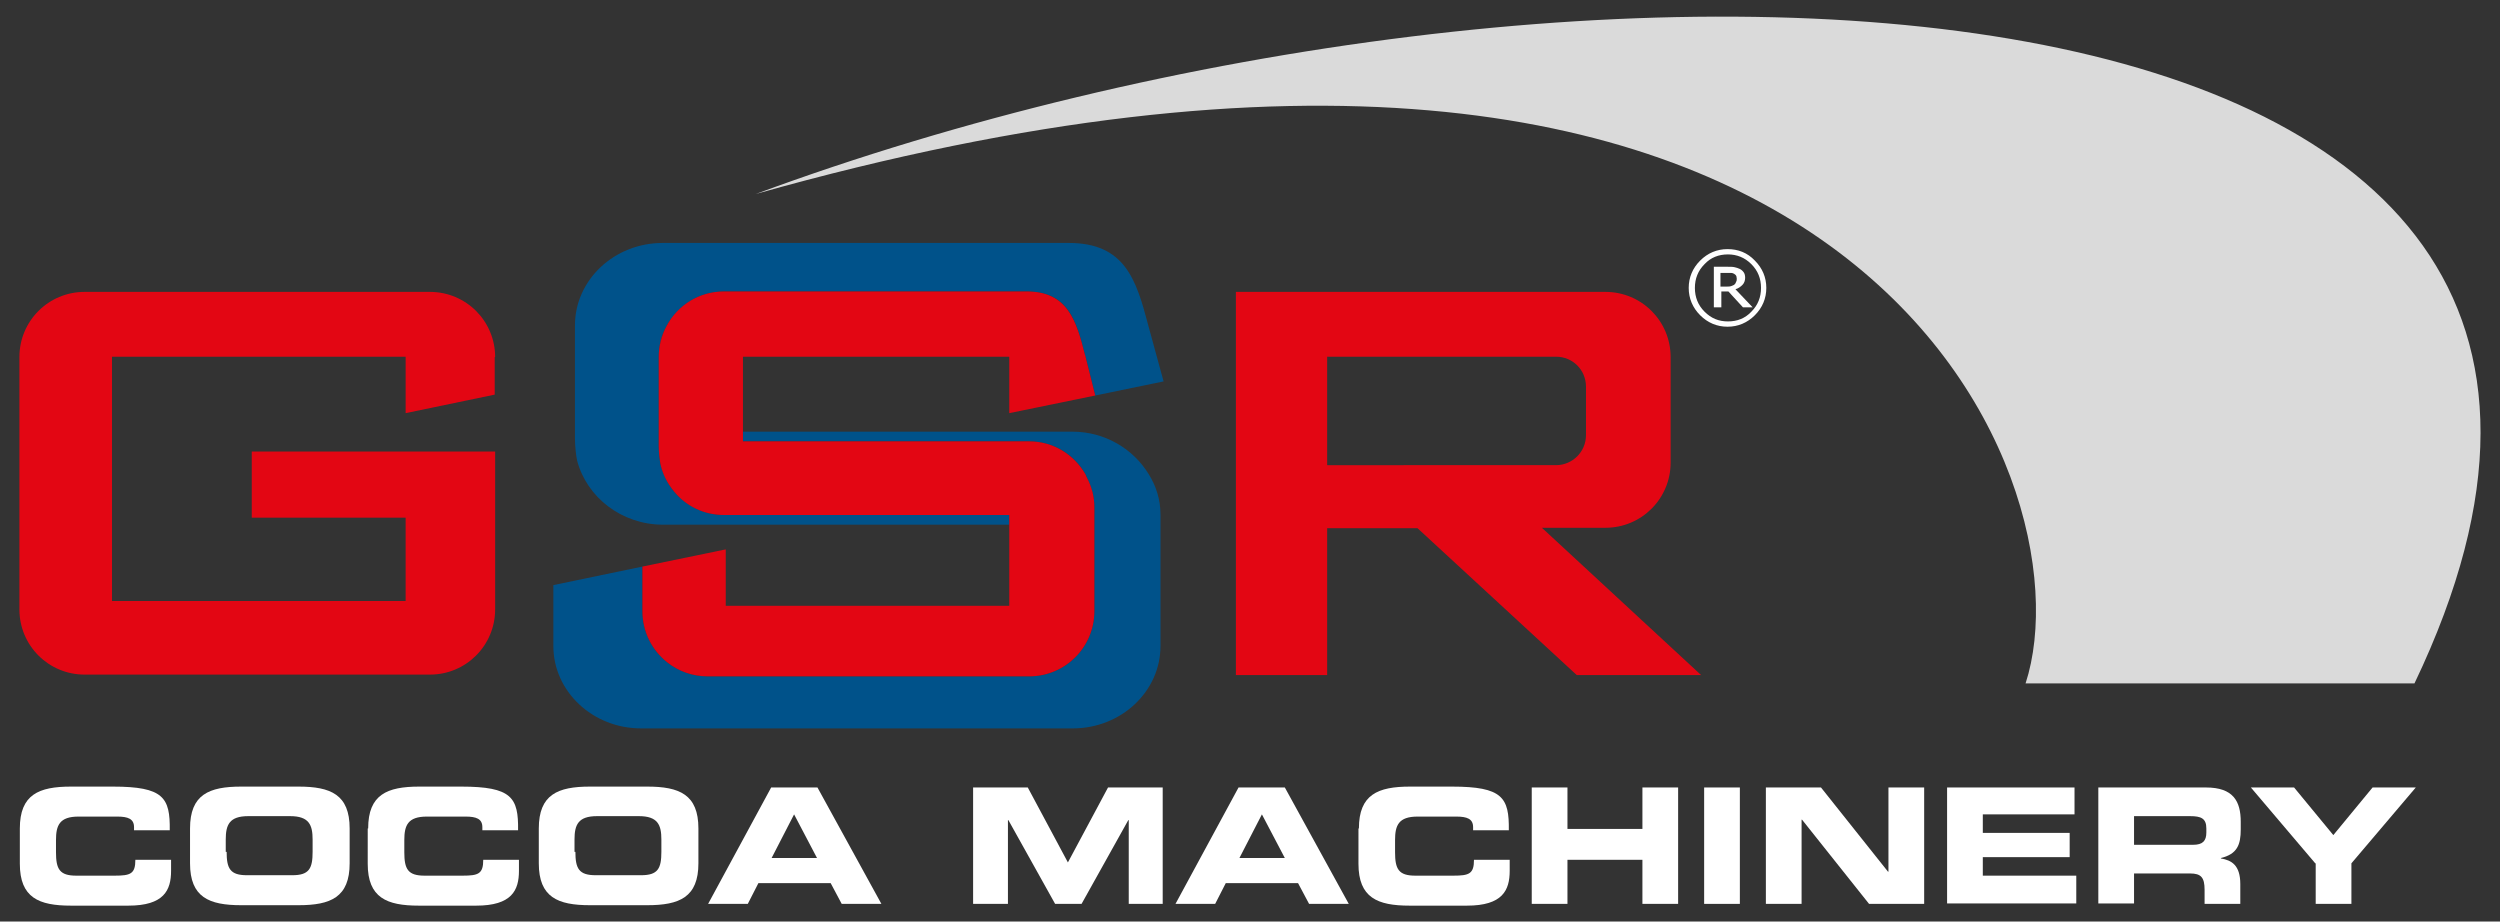 <?xml version="1.0" encoding="utf-8"?>
<!-- Generator: Adobe Illustrator 27.3.1, SVG Export Plug-In . SVG Version: 6.00 Build 0)  -->
<svg version="1.1" id="Livello_1" xmlns="http://www.w3.org/2000/svg" xmlns:xlink="http://www.w3.org/1999/xlink" x="0px" y="0px"
	 viewBox="0 0 567 209" style="enable-background:new 0 0 567 209;" xml:space="preserve">
<rect x="0" y="0" width="567" height="209" fill="#333333" stroke="none"/>
<style type="text/css">
	.st0{fill:#DADADA;}
	.st1{fill:#FFFFFF;}
	.st2{fill:#E30613;}
	.st3{fill:none;}
	.st4{fill:#00528A;}
</style>
<g>
	<g>
		<path class="st0" d="M171.4,44c185.5-68.6,458.2-60.4,376.2,111h-88.2C474.5,108.6,421.6-26.6,171.4,44"/>
		<path class="st1" d="M393.9,63.2c0-0.2-0.1-0.5-0.1-0.6c-0.1-0.2-0.2-0.3-0.5-0.5c-0.2-0.1-0.4-0.2-0.7-0.2c-0.2,0-0.5,0-0.9,0
			h-1.5v3.1h1.3c0.4,0,0.8,0,1.1-0.1c0.3-0.1,0.5-0.2,0.7-0.3c0.2-0.2,0.4-0.4,0.4-0.6C393.9,63.7,393.9,63.5,393.9,63.2
			 M397.5,69.7h-2.2l-3.3-3.6h-1.6v3.6h-1.7v-9.2h3.1c0.6,0,1.2,0,1.6,0.1c0.4,0.1,0.8,0.2,1.2,0.4c0.4,0.2,0.7,0.5,0.9,0.8
			c0.2,0.3,0.3,0.7,0.3,1.2c0,0.6-0.2,1.2-0.6,1.6c-0.4,0.4-0.9,0.8-1.6,1L397.5,69.7z M399.4,65.3c0-2.1-0.7-3.9-2.2-5.4
			c-1.5-1.5-3.3-2.2-5.3-2.2c-2.1,0-3.9,0.7-5.3,2.2c-1.5,1.5-2.2,3.3-2.2,5.4c0,2.1,0.7,3.9,2.2,5.4c1.5,1.5,3.2,2.2,5.3,2.2
			c2.1,0,3.9-0.7,5.3-2.2C398.7,69.2,399.4,67.4,399.4,65.3 M400.6,65.3c0,2.4-0.9,4.5-2.6,6.2c-1.7,1.7-3.8,2.6-6.2,2.6
			c-2.4,0-4.5-0.9-6.2-2.6c-1.7-1.7-2.6-3.8-2.6-6.2c0-2.4,0.9-4.5,2.6-6.2c1.7-1.7,3.8-2.6,6.2-2.6c2.4,0,4.5,0.8,6.2,2.6
			C399.7,60.8,400.6,62.9,400.6,65.3"/>
		<path class="st2" d="M301,105.6V80.9h51.9c3.8,0,6.8,3,6.8,6.8v11c0,3.8-3.1,6.8-6.8,6.8H301z M349.7,119.7h14.4
			c8.2,0,14.8-6.6,14.8-14.8V81c0-8.2-6.6-14.8-14.8-14.8h-83.8l0,86.9H301v-33.3h20.5l36.1,33.3h28.2L349.7,119.7z"/>
		<path class="st1" d="M4.5,187.9c0-7.7,4.3-9.5,11.6-9.5h9.5c11.5,0,13,2.5,12.9,9.9h-8.1v-0.7c0-1.9-1.4-2.4-3.8-2.4h-8.8
			c-4.3,0-5.1,2-5.1,5.3v2.8c0,3.8,0.8,5.3,4.6,5.3H26c3.6,0,4.7-0.4,4.7-3.6h8.1v2.5c0,4.4-1.6,7.9-9.7,7.9h-13
			c-7.3,0-11.6-1.8-11.6-9.5V187.9z"/>
		<path class="st1" d="M43.1,187.9c0-7.7,4.3-9.5,11.6-9.5h13c7.3,0,11.6,1.8,11.6,9.5v7.9c0,7.7-4.3,9.5-11.6,9.5h-13
			c-7.3,0-11.6-1.8-11.6-9.5V187.9z M51.4,193.2c0,3.8,0.8,5.3,4.6,5.3h10.3c3.8,0,4.6-1.5,4.6-5.3v-2.8c0-3.3-0.8-5.3-5.1-5.3h-9.5
			c-4.3,0-5.1,2-5.1,5.3V193.2z"/>
		<path class="st1" d="M83.5,187.9c0-7.7,4.3-9.5,11.6-9.5h9.5c11.5,0,13,2.5,12.9,9.9h-8.1v-0.7c0-1.9-1.4-2.4-3.8-2.4h-8.8
			c-4.3,0-5.1,2-5.1,5.3v2.8c0,3.8,0.8,5.3,4.6,5.3h8.6c3.6,0,4.7-0.4,4.7-3.6h8.1v2.5c0,4.4-1.6,7.9-9.7,7.9h-13
			c-7.3,0-11.6-1.8-11.6-9.5V187.9z"/>
		<path class="st1" d="M122.2,187.9c0-7.7,4.3-9.5,11.6-9.5h13c7.3,0,11.6,1.8,11.6,9.5v7.9c0,7.7-4.3,9.5-11.6,9.5h-13
			c-7.3,0-11.6-1.8-11.6-9.5V187.9z M130.5,193.2c0,3.8,0.8,5.3,4.6,5.3h10.3c3.8,0,4.6-1.5,4.6-5.3v-2.8c0-3.3-0.8-5.3-5.1-5.3
			h-9.5c-4.3,0-5.1,2-5.1,5.3V193.2z"/>
		<path class="st1" d="M174.9,178.6h10.5l14.5,26.4h-9l-2.5-4.7H172l-2.4,4.7h-9L174.9,178.6z M175,194.6h10.3l-5.2-9.9L175,194.6z"
			/>
		<path class="st1" d="M220.7,178.6h12.4l9.1,17l9.1-17h12.4V205H256V186h-0.1L245.3,205h-6L228.7,186h-0.1V205h-7.9V178.6z"/>
		<path class="st1" d="M280.9,178.6h10.5l14.5,26.4h-9l-2.5-4.7h-16.4l-2.4,4.7h-9L280.9,178.6z M281.1,194.6h10.3l-5.2-9.9
			L281.1,194.6z"/>
		<path class="st1" d="M308.2,187.9c0-7.7,4.3-9.5,11.6-9.5h9.5c11.5,0,13,2.5,12.9,9.9h-8.1v-0.7c0-1.9-1.4-2.4-3.8-2.4h-8.8
			c-4.3,0-5.1,2-5.1,5.3v2.8c0,3.8,0.8,5.3,4.6,5.3h8.6c3.6,0,4.7-0.4,4.7-3.6h8.1v2.5c0,4.4-1.6,7.9-9.7,7.9h-13
			c-7.3,0-11.6-1.8-11.6-9.5V187.9z"/>
		<path class="st1" d="M347.4,178.6h8.1v9.4h17v-9.4h8.1V205h-8.1v-10h-17v10h-8.1V178.6z"/>
		<path class="st1" d="M386.5,178.6h8.1V205h-8.1V178.6z"/>
		<path class="st1" d="M400.5,178.6H413l15.2,19.1h0.1v-19.1h8.1V205h-12.5l-15.2-19.1h-0.1V205h-8.1V178.6z"/>
		<path class="st1" d="M441.7,178.6h28.8v6.1h-20.8v4.2h19.7v5.5h-19.7v4.2h21.2v6.3h-29.3V178.6z"/>
		<path class="st1" d="M475.9,178.6h24.4c6.2,0,7.9,3.1,7.9,7.8v1.7c0,3.5-0.8,5.6-4.5,6.5v0.1c2.4,0.4,4.4,1.5,4.4,5.8v4.5H500
			v-3.2c0-2.8-0.8-3.7-3.3-3.7H484v6.8h-8.1V178.6z M484,191.6h13.4c2.2,0,3-0.9,3-2.8v-0.9c0-2.3-1.2-2.8-3.7-2.8H484V191.6z"/>
		<path class="st1" d="M525.1,195.8l-14.6-17.2h9.8l8.9,10.8l8.9-10.8h9.8l-14.6,17.2v9.2h-8.1V195.8z"/>
		<path class="st3" d="M152.9,111.5c-1.5-1.8-2.5-3.9-3.1-6.2v0C150.4,107.6,151.4,109.7,152.9,111.5z"/>
		<path class="st3" d="M232.8,66.2h-68.6c-5.6,0-10.5,3.1-13,7.8c2.5-4.6,7.4-7.8,13-7.8L232.8,66.2c9.4,0,11.3,6.5,13.3,14.5
			C244.1,72.6,242.2,66.2,232.8,66.2z"/>
		<path class="st3" d="M233.4,153.4c8.2,0,14.8-6.6,14.8-14.8v-23.6c0-2.4-0.6-4.7-1.7-6.7c1,2,1.7,4.2,1.7,6.7v23.6
			C248.2,146.7,241.5,153.4,233.4,153.4l-72.9,0c-3.5,0-6.7-1.2-9.2-3.2c2.5,2,5.7,3.2,9.2,3.2H233.4z"/>
		<g>
			<path class="st4" d="M150.4,119h78.5v-2.2h-64.7c-4.6,0-8.6-2.1-11.3-5.3c-1.5-1.8-2.5-3.9-3.1-6.2v0l0,0c-0.2-1.1-0.4-2.8-0.4-4
				V81c0-2.6,0.6-5,1.8-7.1c2.5-4.6,7.4-7.8,13-7.8h68.6c9.4,0,11.3,6.4,13.3,14.5c0,0.1,0,0.2,0.1,0.3l2.2,8.8l15.5-3.2l-3.5-12.8
				c-2.7-10.3-5.3-18.6-18-18.6h-92.1c-11,0-19.9,8.4-19.9,18.7v25.7c0,1.4,0.2,3.7,0.5,5C133.1,112.8,141,119,150.4,119z"/>
			<path class="st4" d="M243.2,97.9h-74.7v2.2h64.9c5.5,0,10.3,3,12.8,7.5c0.1,0.2,0.2,0.4,0.3,0.7c1,2,1.7,4.2,1.7,6.7v23.6
				c0,8.2-6.6,14.8-14.8,14.8h-72.9c-3.5,0-6.7-1.2-9.2-3.2c-3.4-2.7-5.6-6.9-5.6-11.6v-10.1l-20.2,4.2v13.8
				c0,10.3,8.9,18.7,19.9,18.7h97.9c11,0,19.9-8.4,19.9-18.7v-29.8c0-3.4-1-6.5-2.7-9.2C257,101.8,250.6,97.9,243.2,97.9z"/>
		</g>
		<path class="st2" d="M246.2,80.9c0-0.1,0-0.2-0.1-0.3c-2-8-4-14.5-13.3-14.5h-68.6c-5.6,0-10.5,3.1-13,7.8
			c-1.1,2.1-1.8,4.5-1.8,7.1v20.3c0,1.1,0.2,2.9,0.4,4c0.5,2.3,1.6,4.4,3.1,6.2c2.7,3.3,6.8,5.3,11.3,5.3h64.7v0h0v20.6h-64.3v-12.8
			l-18.9,3.9v10.1c0,4.7,2.2,8.9,5.6,11.6c2.5,2,5.7,3.2,9.2,3.2h72.9c8.2,0,14.8-6.6,14.8-14.8v-23.6c0-2.4-0.6-4.6-1.7-6.7
			c-0.1-0.2-0.2-0.4-0.3-0.7c-2.6-4.5-7.3-7.5-12.8-7.5h-64.9v0h0V80.9h60.4v12.8l19.5-4L246.2,80.9z"/>
		<path class="st2" d="M246.2,80.9c0-0.1,0-0.2-0.1-0.3C246.2,80.8,246.2,80.9,246.2,80.9l2.2,8.8l0,0L246.2,80.9z"/>
		<path class="st2" d="M149.4,101.3c0,1.1,0.2,2.9,0.4,4l0,0C149.6,104.2,149.4,102.5,149.4,101.3l0-20.3c0-2.6,0.6-5,1.8-7.1
			c-1.1,2.1-1.8,4.5-1.8,7.1V101.3z"/>
		<path class="st2" d="M145.6,138.5c0,4.7,2.2,8.9,5.6,11.6C147.8,147.4,145.6,143.3,145.6,138.5l0-10.1h0V138.5z"/>
		<path class="st2" d="M164.2,116.8c-4.6,0-8.6-2.1-11.3-5.3C155.6,114.7,159.7,116.8,164.2,116.8l64.7,0v0H164.2z"/>
		<path class="st2" d="M112.3,81c0-8.2-6.6-14.8-14.8-14.8H19.2C11,66.2,4.4,72.8,4.4,81v57.2c0,8.2,6.6,14.8,14.8,14.8h78.3
			c8.2,0,14.8-6.6,14.8-14.8v-35.8H57.1v15h34.9v18.9H25.4V80.9h66.6v12.8l20.2-4.2V81z"/>
	</g>
</g>
</svg>
